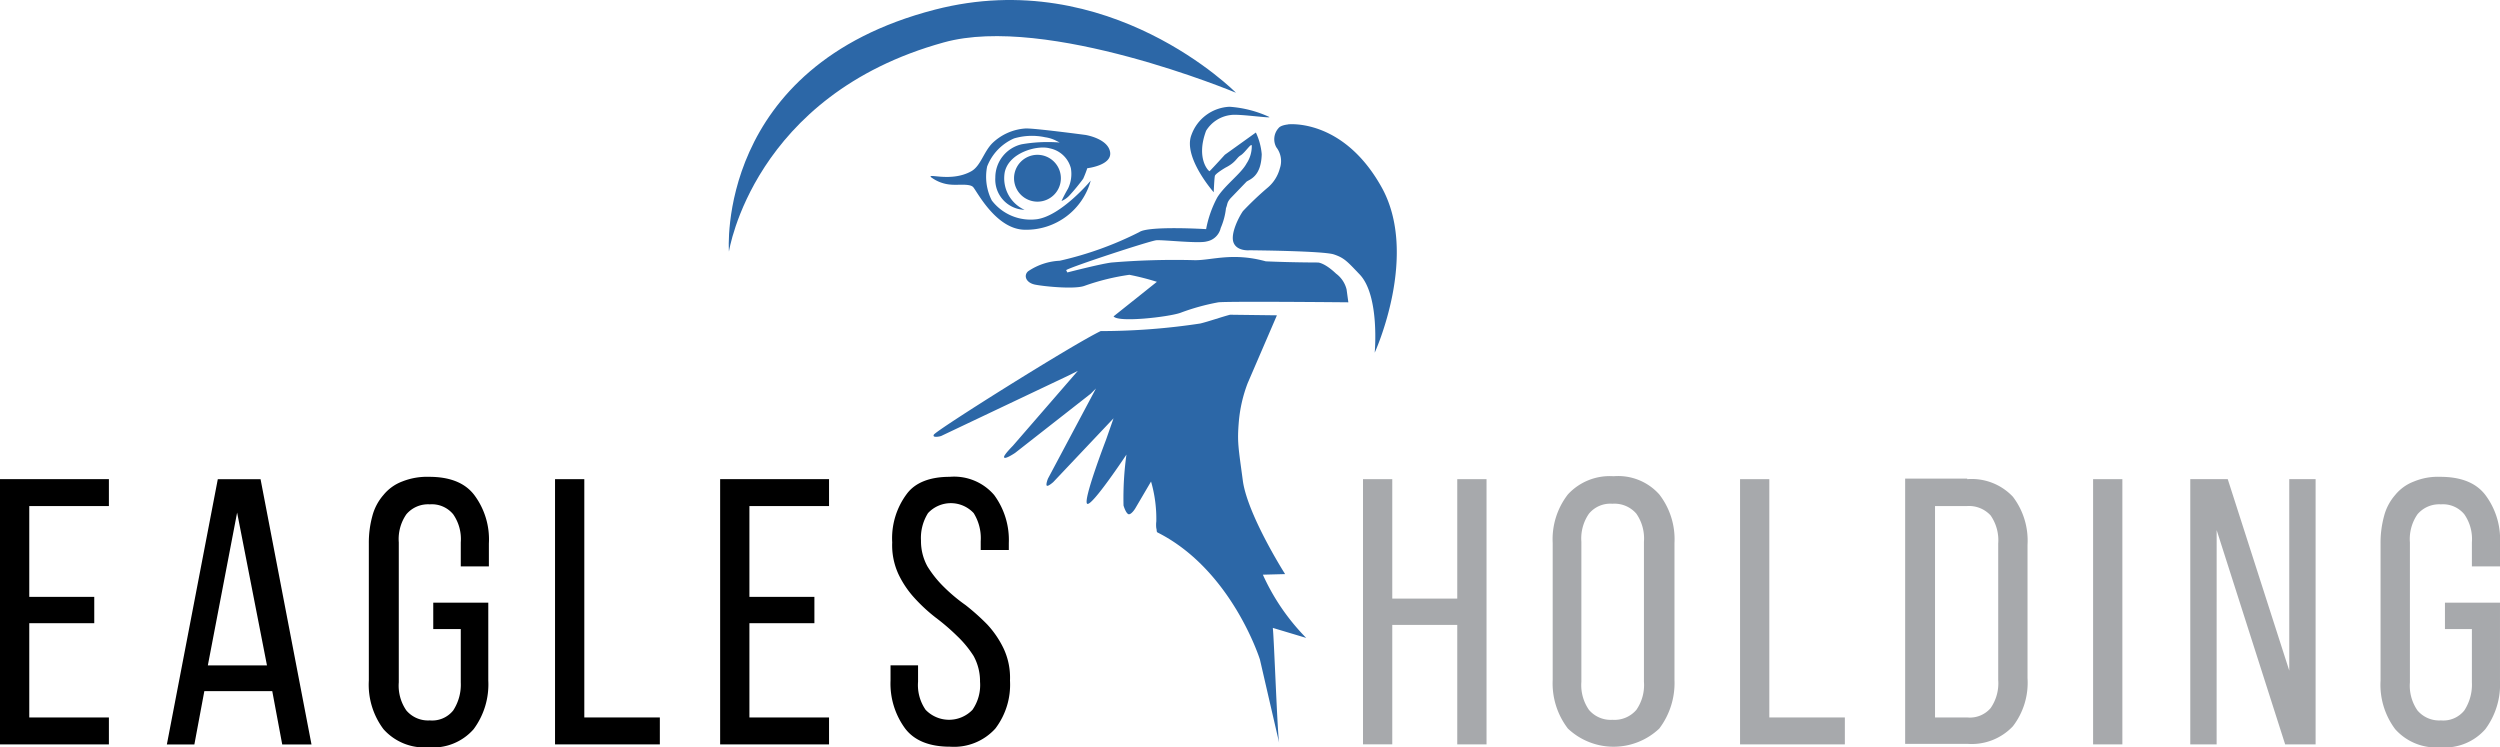 <svg id="Eagles_Holding_logo" data-name="Eagles Holding logo" xmlns="http://www.w3.org/2000/svg" width="264.164" height="78.965" viewBox="0 0 264.164 78.965">
  <g id="Group_210" data-name="Group 210" transform="translate(0 50.322)">
    <g id="Group_209" data-name="Group 209" transform="translate(0 0)">
      <path id="Path_575" data-name="Path 575" d="M217.36,328.135v2.784h-6.867v9.96h8.414v2.846H207.4V315.7h11.507v2.846h-8.414v9.589h6.867Z" transform="translate(-207.4 -315.391)"/>
      <path id="Path_576" data-name="Path 576" d="M239.859,338.1l-1.052,5.63H235.9l5.382-28.025H245.8l5.382,28.025h-3.093l-1.052-5.63Zm.371-2.722h6.248l-3.155-16.147Z" transform="translate(-218.268 -315.391)"/>
      <path id="Path_577" data-name="Path 577" d="M276.772,315.3c2.165,0,3.774.619,4.764,1.918a7.824,7.824,0,0,1,1.547,5.135v2.413h-2.97v-2.536a4.592,4.592,0,0,0-.8-2.97,2.921,2.921,0,0,0-2.475-1.052,3,3,0,0,0-2.475,1.052,4.592,4.592,0,0,0-.8,2.97v14.786a4.592,4.592,0,0,0,.8,2.97,3,3,0,0,0,2.475,1.052,2.844,2.844,0,0,0,2.475-1.052,4.993,4.993,0,0,0,.8-2.97v-5.63h-2.908V328.6h5.815v8.228a7.938,7.938,0,0,1-1.547,5.135,5.7,5.7,0,0,1-4.764,1.918,5.775,5.775,0,0,1-4.764-1.918,7.824,7.824,0,0,1-1.547-5.135V322.353a10.682,10.682,0,0,1,.371-2.908,5.5,5.5,0,0,1,1.175-2.227,4.668,4.668,0,0,1,1.98-1.423A7.065,7.065,0,0,1,276.772,315.3Z" transform="translate(-231.425 -315.238)"/>
      <path id="Path_578" data-name="Path 578" d="M302.2,343.725V315.7h3.093v25.179h7.981v2.846Z" transform="translate(-243.552 -315.391)"/>
      <path id="Path_579" data-name="Path 579" d="M340.36,328.135v2.784h-6.867v9.96h8.414v2.846H330.4V315.7h11.507v2.846h-8.414v9.589h6.867Z" transform="translate(-254.306 -315.391)"/>
      <path id="Path_580" data-name="Path 580" d="M365.748,315.3a5.568,5.568,0,0,1,4.7,1.918A8,8,0,0,1,372,322.291v.742h-2.97v-.928a5.008,5.008,0,0,0-.742-2.97,3.293,3.293,0,0,0-4.826,0,4.929,4.929,0,0,0-.742,2.908,5.548,5.548,0,0,0,.681,2.722,11.576,11.576,0,0,0,1.732,2.165,17.862,17.862,0,0,0,2.289,1.918,23.515,23.515,0,0,1,2.289,2.042,10.234,10.234,0,0,1,1.732,2.536,7.273,7.273,0,0,1,.681,3.4,7.647,7.647,0,0,1-1.547,5.073,5.879,5.879,0,0,1-4.764,1.918c-2.165,0-3.774-.619-4.764-1.918a8,8,0,0,1-1.547-5.073v-1.608h2.908v1.732a4.592,4.592,0,0,0,.8,2.97,3.437,3.437,0,0,0,4.949,0,4.592,4.592,0,0,0,.8-2.97,5.548,5.548,0,0,0-.681-2.722,11.2,11.2,0,0,0-1.732-2.1,22.585,22.585,0,0,0-2.227-1.918,17.441,17.441,0,0,1-2.227-2.042,10.233,10.233,0,0,1-1.732-2.536,7.273,7.273,0,0,1-.681-3.4,7.824,7.824,0,0,1,1.547-5.135C362.1,315.919,363.645,315.3,365.748,315.3Z" transform="translate(-265.403 -315.238)"/>
      <path id="Path_581" data-name="Path 581" d="M443.293,331.1v12.62H440.2V315.7h3.093v12.62h6.867V315.7h3.093v28.025H450.16V331.1Z" transform="translate(-296.178 -315.391)" fill="#a7a9ac"/>
      <path id="Path_582" data-name="Path 582" d="M472.6,322.253a7.729,7.729,0,0,1,1.609-5.135,6.014,6.014,0,0,1,4.825-1.918,5.824,5.824,0,0,1,4.826,1.918,7.729,7.729,0,0,1,1.609,5.135v14.476a7.962,7.962,0,0,1-1.609,5.135,7.03,7.03,0,0,1-9.651,0,7.844,7.844,0,0,1-1.609-5.135Zm3.031,14.662a4.592,4.592,0,0,0,.8,2.97,3,3,0,0,0,2.475,1.052,3.047,3.047,0,0,0,2.536-1.052,4.592,4.592,0,0,0,.8-2.97V322.129a4.592,4.592,0,0,0-.8-2.97,3.047,3.047,0,0,0-2.536-1.052,2.921,2.921,0,0,0-2.475,1.052,4.592,4.592,0,0,0-.8,2.97Z" transform="translate(-308.534 -315.2)" fill="#a7a9ac"/>
      <path id="Path_583" data-name="Path 583" d="M504.6,343.725V315.7h3.093v25.179h7.981v2.846Z" transform="translate(-320.737 -315.391)" fill="#a7a9ac"/>
      <path id="Path_584" data-name="Path 584" d="M539.358,315.662a5.984,5.984,0,0,1,4.826,1.856,7.648,7.648,0,0,1,1.547,5.073V336.7a7.537,7.537,0,0,1-1.547,5.073,5.984,5.984,0,0,1-4.826,1.856H532.8V315.6h6.558Zm0,25.179a2.89,2.89,0,0,0,2.475-.99,4.592,4.592,0,0,0,.8-2.97V322.467a4.592,4.592,0,0,0-.8-2.97,3.1,3.1,0,0,0-2.536-.99h-3.341v22.333h3.4Z" transform="translate(-331.491 -315.353)" fill="#a7a9ac"/>
      <path id="Path_585" data-name="Path 585" d="M567.993,315.7v28.025H564.9V315.7Z" transform="translate(-343.732 -315.391)" fill="#a7a9ac"/>
      <path id="Path_586" data-name="Path 586" d="M584.284,343.725H581.5V315.7h3.959l6.5,20.23V315.7h2.784v28.025h-3.217l-7.238-22.643Z" transform="translate(-350.063 -315.391)" fill="#a7a9ac"/>
      <path id="Path_587" data-name="Path 587" d="M620.31,315.3c2.165,0,3.774.619,4.764,1.918a7.824,7.824,0,0,1,1.547,5.135v2.413h-2.97v-2.536a4.592,4.592,0,0,0-.8-2.97,2.921,2.921,0,0,0-2.475-1.052,3,3,0,0,0-2.475,1.052,4.592,4.592,0,0,0-.8,2.97v14.786a4.592,4.592,0,0,0,.8,2.97,3,3,0,0,0,2.475,1.052,2.843,2.843,0,0,0,2.475-1.052,4.993,4.993,0,0,0,.8-2.97v-5.63h-2.846V328.6h5.815v8.228a7.938,7.938,0,0,1-1.547,5.135,5.7,5.7,0,0,1-4.764,1.918,5.775,5.775,0,0,1-4.764-1.918A7.824,7.824,0,0,1,614,336.829V322.353a10.684,10.684,0,0,1,.371-2.908,5.5,5.5,0,0,1,1.175-2.227,4.667,4.667,0,0,1,1.98-1.423A6.582,6.582,0,0,1,620.31,315.3Z" transform="translate(-362.457 -315.238)" fill="#a7a9ac"/>
    </g>
  </g>
  <g id="Group_211" data-name="Group 211" transform="translate(77.003)">
    <path id="Path_588" data-name="Path 588" d="M331.888,260.425s-1.485-19.549,21.777-25.55c18.436-4.764,31.8,8.785,31.8,8.785s-19.982-8.352-30.871-5.32c-20.168,5.568-22.7,22.086-22.7,22.086" transform="translate(-331.869 -233.859)" fill="#2c67a7"/>
    <path id="Path_589" data-name="Path 589" d="M423.8,255.089s5.753-.681,9.837,6.558c4.083,7.176-.681,17.57-.681,17.57s.557-6.063-1.609-8.29c-1.3-1.361-1.608-1.732-2.722-2.1-1.175-.371-8.909-.433-8.909-.433s-1.3.124-1.67-.8.557-2.722.99-3.341a33.95,33.95,0,0,1,2.536-2.413,4,4,0,0,0,1.361-2.1,2.37,2.37,0,0,0-.371-2.227,1.755,1.755,0,0,1,.247-2.042c.247-.309.99-.371.99-.371" transform="translate(-364.7 -241.949)" fill="#2c67a7"/>
    <path id="Path_590" data-name="Path 590" d="M390.516,310.614c-.124-.062-.062-.309-.124-.433a2.937,2.937,0,0,1,0-.742,14.251,14.251,0,0,0-.557-4.207l-1.67,2.846s-.371.619-.681.619c-.309-.062-.557-.928-.557-.928a33.239,33.239,0,0,1,.309-5.382s-3.65,5.506-4.145,5.2,1.98-6.743,1.98-6.743l.8-2.289-6.372,6.743s-.557.495-.681.371.124-.742.124-.742l5.073-9.527-.557.557-7.981,6.248s-1.175.8-1.175.433c0-.247.928-1.175.928-1.175l6.867-7.919-.99.495s-13.3,6.31-13.425,6.372-.99.247-.8-.124c.186-.433,14.662-9.527,17.632-10.95a70.105,70.105,0,0,0,10.517-.8c.8-.186,2.413-.742,3.155-.928l4.949.062-3.093,7.176a14.959,14.959,0,0,0-.928,4.021c-.186,2.227-.062,2.66.433,6.372.557,3.65,4.454,9.775,4.454,9.775l-2.351.062a22.971,22.971,0,0,0,4.578,6.681L402.7,320.7c.124.866.495,11.445.681,12.187l-2.042-8.847S398.373,314.573,390.516,310.614Z" transform="translate(-345.212 -254.353)" fill="#2c67a7"/>
    <path id="Path_591" data-name="Path 591" d="M385.549,262.775a2.475,2.475,0,1,1-2.475-2.475,2.482,2.482,0,0,1,2.475,2.475" transform="translate(-350.453 -243.942)" fill="#2c67a7"/>
    <path id="Path_592" data-name="Path 592" d="M404.254,261.751c-.433.495-.309.619-.495,1.052a7.2,7.2,0,0,1-.557,2.1,1.857,1.857,0,0,1-1.485,1.423c-.8.247-4.64-.186-5.32-.124s-8.97,2.784-9.527,3.155l.124.247s3.588-.928,4.7-1.052a80.616,80.616,0,0,1,8.661-.247c1.794.062,4.021-.866,7.609.124,2.784.124,5.506.124,5.506.124s.681,0,1.918,1.175a2.951,2.951,0,0,1,1.114,1.67l.186,1.361s-12.62-.124-13.734,0a23.343,23.343,0,0,0-4.021,1.114c-1.237.433-6.558,1.052-7.053.371l4.578-3.65a26.925,26.925,0,0,0-2.908-.742,24.145,24.145,0,0,0-4.764,1.175c-1.052.371-4.145.062-5.135-.124-1.052-.186-1.3-.99-.8-1.423a6.477,6.477,0,0,1,3.341-1.114,36.164,36.164,0,0,0,8.414-3.031c.99-.681,7.053-.309,7.053-.309a11.568,11.568,0,0,1,1.175-3.341c.8-1.3,2.536-2.536,3.093-3.588a3.3,3.3,0,0,0,.557-1.856c0-.433-.68.681-1.175.99-.433.247-.495.742-1.609,1.3,0,0-1.052.619-1.114.866s-.124,1.732-.124,1.732-3.279-3.712-2.351-6.063a4.49,4.49,0,0,1,4.021-2.97,11.981,11.981,0,0,1,4.145,1.052c.619.247-3.031-.309-3.959-.186a3.549,3.549,0,0,0-2.66,1.67c-1.114,2.97.309,4.331.371,4.269.433-.433,1.608-1.732,1.608-1.732l3.279-2.351a6.652,6.652,0,0,1,.619,2.289c-.062,2.413-1.3,2.66-1.609,2.908" transform="translate(-351.217 -240.815)" fill="#2c67a7"/>
    <path id="Path_593" data-name="Path 593" d="M383.267,261.3a7.056,7.056,0,0,1-6.929,5.2c-3.093,0-5.135-4.145-5.506-4.516s-1.547-.186-2.289-.247a3.978,3.978,0,0,1-2.165-.8c-.371-.433,2.165.557,4.269-.619.99-.557,1.3-2.042,2.227-2.97a5.577,5.577,0,0,1,3.464-1.547c.8-.062,6.372.681,6.372.681s2.351.371,2.6,1.794S382.9,260,382.9,260a11.559,11.559,0,0,1-.433,1.114,21.318,21.318,0,0,1-1.423,1.732,2.378,2.378,0,0,1-.866.619s.247-.557.68-1.3a3.557,3.557,0,0,0,.309-2.165,2.886,2.886,0,0,0-2.227-2.1c-1.3-.371-4.331.433-4.764,2.536a3.655,3.655,0,0,0,2.1,3.959,3.2,3.2,0,0,1-3.093-3.4,3.607,3.607,0,0,1,2.784-3.526,16.161,16.161,0,0,1,4.021-.186l-.371-.186a3.667,3.667,0,0,0-1.175-.371,6.654,6.654,0,0,0-3.279.124,5.335,5.335,0,0,0-2.846,2.97,5.528,5.528,0,0,0,.495,3.588,5.165,5.165,0,0,0,4.764,1.98c2.6-.371,5.692-4.083,5.692-4.083" transform="translate(-345.015 -242.224)" fill="#2c67a7"/>
  </g>
</svg>
